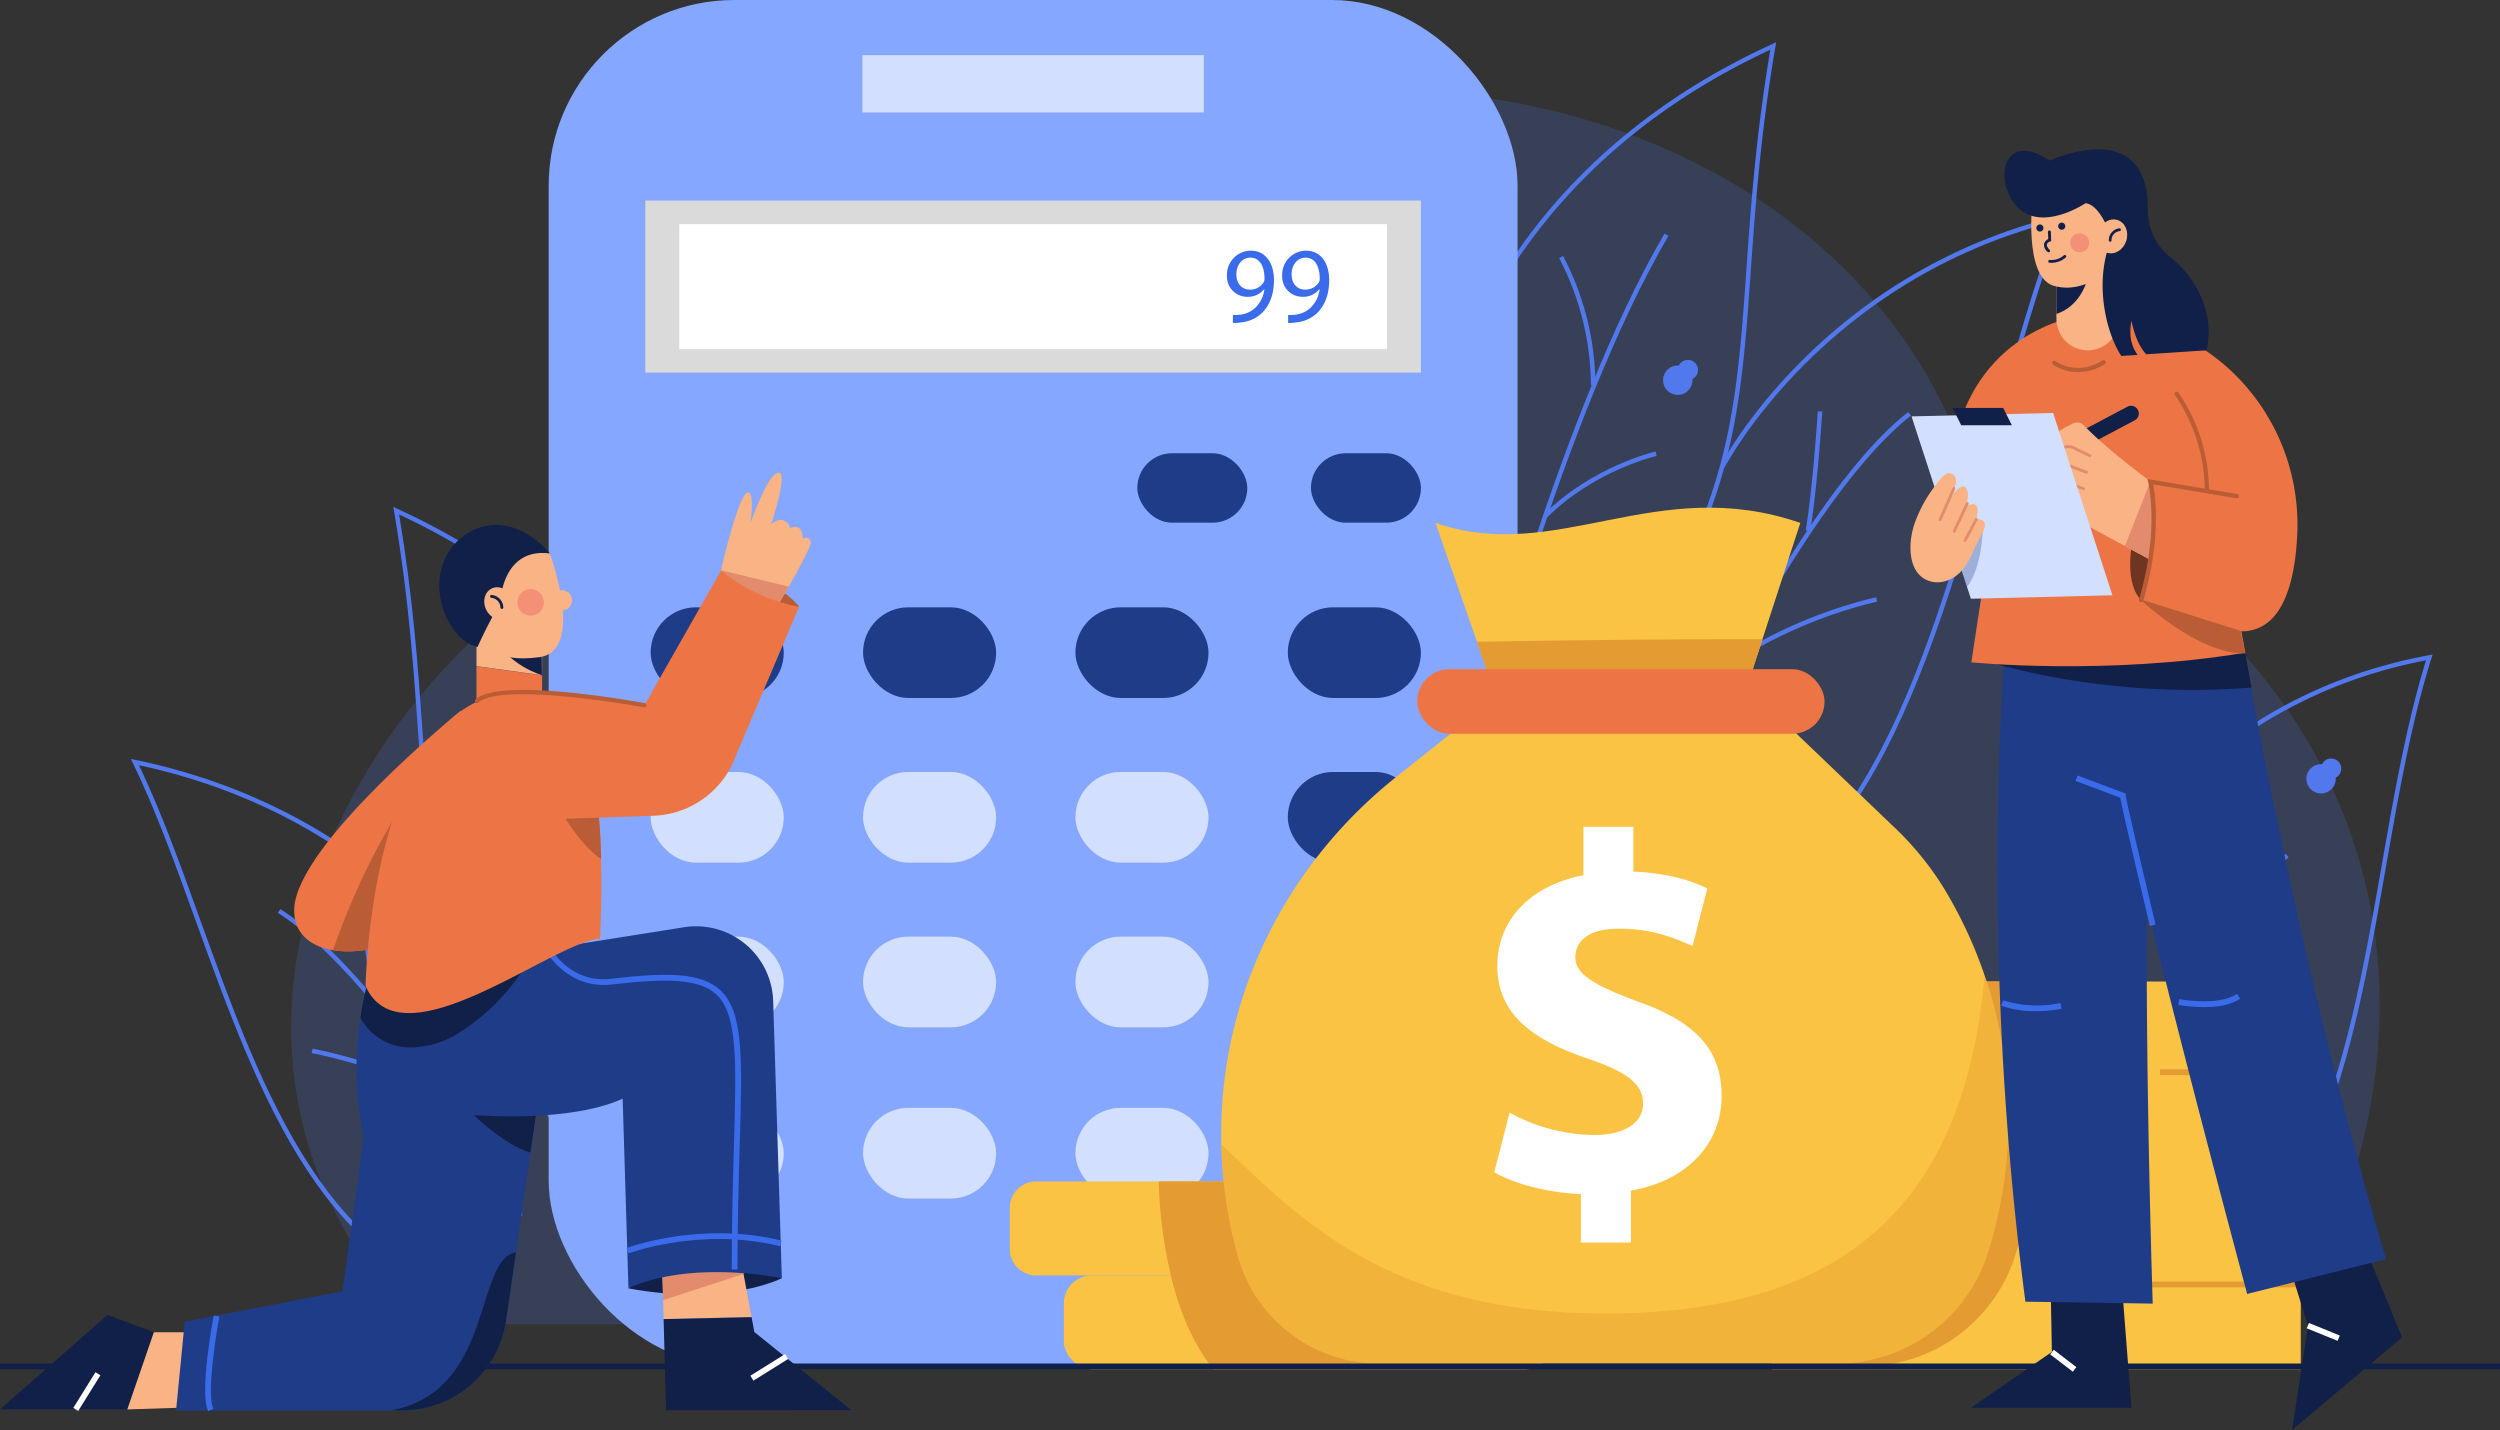 <svg xmlns="http://www.w3.org/2000/svg" width="663.694" height="379.64" viewBox="0 0 663.694 379.64">
  <rect x="0" y="0" width="663.694" height="379.64" fill="#333333" stroke="none"/>
  <g id="ilustracao-financas" transform="translate(67 -152.151)">
    <g id="Layer_1" data-name="Layer 1" transform="translate(-126 79)">
      <g id="fundo" transform="translate(74.23 84.332)" opacity="0.998">
        <path id="Caminho_1043" data-name="Caminho 1043" d="M524.37,118.775c-43.3-133.683-276.077-139.5-293.956,10.493,0,0-13.8,2.749-25.967.877-66.371-10.2-182.5,117.406-93.374,214.931h497.76C662.662,251.942,623.983,156.657,524.37,118.775Z" transform="translate(-16.636 -4.692)" fill="#5178ed" opacity="0.196"/>
        <g id="Grupo_90" data-name="Grupo 90">
          <path id="Caminho_1044" data-name="Caminho 1044" d="M511.915,197.059l-.859-.829c55.531-57.116,57.74-88.339,61.08-135.642,1.181-16.749,2.525-35.692,6.371-58.555C552.195,14.268,530.866,31.2,515.1,52.4a161.727,161.727,0,0,0-27.281,59.45c-9.072,37.931-3.714,69.726-3.67,70.034l-1.174.206c-.059-.323-5.461-32.294,3.67-70.46a163.029,163.029,0,0,1,27.479-59.891c16.1-21.637,37.931-38.9,64.911-51.23L580.07,0l-.191,1.116c-3.985,23.31-5.351,42.569-6.547,59.553C569.971,108.222,567.747,139.635,511.915,197.059Z" transform="translate(-123.757)" fill="#5178ed"/>
          <path id="Caminho_1045" data-name="Caminho 1045" d="M508.27,203.219l-1.16-.3c.22-.851,22.349-86.262,50.18-133.668l1.035.609C530.574,117.118,508.5,202.36,508.27,203.219Z" transform="translate(-130.614 -18.424)" fill="#5178ed"/>
          <path id="Caminho_1046" data-name="Caminho 1046" d="M546.994,111.452l-1.2-.037A73.975,73.975,0,0,0,537.35,77.6l1.057-.565A75.061,75.061,0,0,1,546.994,111.452Z" transform="translate(-138.659 -20.256)" fill="#5178ed"/>
          <path id="Caminho_1047" data-name="Caminho 1047" d="M532.807,164.929l-.807-.851c12.727-12.646,29.358-16.551,29.527-16.587l.264,1.167C561.593,148.694,545.284,152.532,532.807,164.929Z" transform="translate(-137.236 -38.808)" fill="#5178ed"/>
          <path id="Caminho_1048" data-name="Caminho 1048" d="M580.5,250.234l-.118-1.189c21.659-2.15,39.237-16.668,53.718-44.382,12.837-24.558,21.651-55.935,30.173-86.276C669.8,98.716,675.031,80.11,681.152,64c-62.342,15.574-88.177,65-88.434,65.5l-1.071-.543c.264-.506,26.635-51,90.335-66.393l1.108-.272-.411,1.064c-6.253,16.308-11.589,35.274-17.226,55.355-8.565,30.4-17.4,61.843-30.305,86.489C620.469,233.316,602.589,248.046,580.5,250.234Z" transform="translate(-150.107 -16.572)" fill="#5178ed"/>
          <path id="Caminho_1049" data-name="Caminho 1049" d="M572.914,239.643l-1.094-.484c.36-.822,36.778-82.372,67.37-106.078l.734.947c-12.543,9.718-28.1,31.054-44.991,61.652C582.147,218.894,573,239.445,572.914,239.643Z" transform="translate(-147.83 -34.87)" fill="#5178ed"/>
          <path id="Caminho_1050" data-name="Caminho 1050" d="M627.712,164.814l-1.182-.22c0-.088,1.71-9.321,3.215-31.633l1.2.081C629.429,155.441,627.726,164.726,627.712,164.814Z" transform="translate(-162.385 -34.967)" fill="#5178ed"/>
          <path id="Caminho_1051" data-name="Caminho 1051" d="M600.073,217.387l-.683-.983A125.178,125.178,0,0,1,638,200l.264,1.167a124.118,124.118,0,0,0-38.2,16.22Z" transform="translate(-155.165 -52.625)" fill="#5178ed"/>
          <path id="Caminho_1052" data-name="Caminho 1052" d="M181.307,356.185c-53.8-55.311-55.935-85.564-59.171-131.378-1.16-16.36-2.466-34.907-6.3-57.344l-.191-1.123,1.028.477c58.856,26.943,80.874,73.065,88.985,107.018,8.807,36.756,3.582,67.56,3.53,67.869L208,341.5c.051-.3,5.211-30.907-3.523-67.428-8-33.476-29.652-78.885-87.274-105.689,3.67,22.019,4.984,40.228,6.121,56.338,3.222,45.505,5.351,75.6,58.841,130.644Z" transform="translate(-26.465 -42.957)" fill="#5178ed"/>
          <path id="Caminho_1053" data-name="Caminho 1053" d="M201.369,362.121c-.205-.822-21.476-82.937-48.2-128.442l1.035-.609c26.811,45.659,48.118,127.906,48.331,128.736Z" transform="translate(-36.45 -60.711)" fill="#5178ed"/>
          <path id="Caminho_1054" data-name="Caminho 1054" d="M178.588,273.757a72.434,72.434,0,0,1,8.279-33.167l1.05.573a71.129,71.129,0,0,0-8.132,32.551Z" transform="translate(-43.211 -63.269)" fill="#5178ed"/>
          <path id="Caminho_1055" data-name="Caminho 1055" d="M185.24,325.262c-12.015-11.927-27.714-15.619-27.89-15.655l.264-1.167c.161.037,16.147,3.795,28.448,15.978Z" transform="translate(-37.562 -81.159)" fill="#5178ed"/>
          <path id="Caminho_1056" data-name="Caminho 1056" d="M119.075,401.458c-46.224-4.3-64.727-55.516-81.051-100.75C32.5,285.427,27.294,270.99,21.246,258.6l-.536-1.1,1.2.25c31.222,6.5,52.742,20.118,65.322,30.4,13.622,11.156,19.949,20.925,20.015,21.028l-1.013.646c-.242-.382-24.954-38.063-83.355-50.643,5.872,12.228,10.929,26.29,16.294,41.153,16.184,44.874,34.555,95.7,80.016,99.92Z" transform="translate(-1.209 -67.21)" fill="#5178ed"/>
          <path id="Caminho_1057" data-name="Caminho 1057" d="M137.827,393.641c-.345-.624-35.23-62.621-63.927-80.808l.646-1.013c28.918,18.349,63.979,80.61,64.331,81.241Z" transform="translate(-15.36 -81.661)" fill="#5178ed"/>
          <path id="Caminho_1058" data-name="Caminho 1058" d="M107.226,336.552c0-.074-1.725-7.141-3.406-24.147l1.189-.125c1.673,16.881,3.362,23.92,3.383,23.986Z" transform="translate(-23.32 -82.148)" fill="#5178ed"/>
          <path id="Caminho_1059" data-name="Caminho 1059" d="M122.084,376.6A134.3,134.3,0,0,0,86.12,363.822l.235-1.182a135.967,135.967,0,0,1,36.331,12.917Z" transform="translate(-18.611 -95.43)" fill="#5178ed"/>
          <path id="Caminho_1060" data-name="Caminho 1060" d="M727.334,396.718l-.286-1.167c50.892-12.426,60.485-67.091,69.77-119.957,3.251-18.562,6.605-37.733,11.743-54.313-50.643,9.71-79.355,44.691-94.533,72.419a201.6,201.6,0,0,0-21.109,59l-1.189-.176a203.223,203.223,0,0,1,21.226-59.362c15.413-28.147,44.624-63.707,96.368-73.234l.983-.183-.3.954c-5.3,16.734-8.72,36.25-12.037,55.127C788.649,329.048,778.983,384.1,727.334,396.718Z" transform="translate(-179.732 -57.164)" fill="#5178ed"/>
          <path id="Caminho_1061" data-name="Caminho 1061" d="M733.882,385.909l-1.152-.323c.183-.668,18.951-67.384,49.469-93.726l.778.9C752.745,318.9,734.066,385.27,733.882,385.909Z" transform="translate(-190.639 -76.351)" fill="#5178ed"/>
          <path id="Caminho_1062" data-name="Caminho 1062" d="M763.264,331.5l-1.174-.242c0-.132,2.767-13.725,1.805-33.681l1.2-.059C766.061,317.638,763.294,331.37,763.264,331.5Z" transform="translate(-198.45 -78.238)" fill="#5178ed"/>
          <path id="Caminho_1063" data-name="Caminho 1063" d="M741.434,375.331l-.734-.947A159.369,159.369,0,0,1,780.752,353.1l.4,1.123a158.1,158.1,0,0,0-39.714,21.109Z" transform="translate(-192.76 -92.893)" fill="#5178ed"/>
          <path id="Caminho_1064" data-name="Caminho 1064" d="M578.837,124.325a3.9,3.9,0,1,1,3.9-3.9A3.9,3.9,0,0,1,578.837,124.325Zm0-6.606a2.686,2.686,0,1,1,0,.015Z" transform="translate(-148.66 -30.672)" fill="#5178ed"/>
          <path id="Caminho_1065" data-name="Caminho 1065" d="M139.045,206.335a3.9,3.9,0,1,1,3.89-3.9A3.9,3.9,0,0,1,139.045,206.335Zm0-6.606a2.686,2.686,0,1,1,0,.015Z" transform="translate(-31.653 -52.257)" fill="#5178ed"/>
          <path id="Caminho_1066" data-name="Caminho 1066" d="M631.057,324.515a3.9,3.9,0,1,1,3.9-3.89A3.9,3.9,0,0,1,631.057,324.515Zm0-6.606a2.694,2.694,0,1,1,0,.015Z" transform="translate(-162.553 -83.363)" fill="#5178ed"/>
          <path id="Caminho_1067" data-name="Caminho 1067" d="M811.523,267.94a3.89,3.89,0,1,1,3.9-3.89A3.89,3.89,0,0,1,811.523,267.94Zm0-6.606a2.683,2.683,0,1,1,0,.022Z" transform="translate(-210.568 -68.476)" fill="#5178ed"/>
          <circle id="Elipse_71" data-name="Elipse 71" cx="2.694" cy="2.694" r="2.694" transform="translate(452.938 182.963)" fill="#5178ed"/>
          <circle id="Elipse_72" data-name="Elipse 72" cx="2.694" cy="2.694" r="2.694" transform="translate(577.005 282.776)" fill="#5178ed"/>
          <circle id="Elipse_73" data-name="Elipse 73" cx="2.694" cy="2.694" r="2.694" transform="translate(378.671 111.085) rotate(-89.92)" fill="#5178ed"/>
          <circle id="Elipse_74" data-name="Elipse 74" cx="2.694" cy="2.694" r="2.694" transform="translate(81.146 291.561)" fill="#5178ed"/>
        </g>
      </g>
      <g id="calculadora">
        <rect id="Retângulo_113" data-name="Retângulo 113" width="257.219" height="362.745" rx="49.31" transform="translate(204.659 73.151)" fill="#86a7ff"/>
        <rect id="Retângulo_114" data-name="Retângulo 114" width="90.658" height="15.216" transform="translate(287.944 87.79)" fill="#d3dfff"/>
        <rect id="Retângulo_115" data-name="Retângulo 115" width="205.902" height="45.668" transform="translate(230.317 126.396)" fill="#dadada"/>
        <rect id="Retângulo_116" data-name="Retângulo 116" width="187.879" height="33.173" transform="translate(239.329 132.657)" fill="#fff"/>
        <rect id="Retângulo_117" data-name="Retângulo 117" width="29.199" height="18.437" rx="9.218" transform="translate(360.928 193.479)" fill="#1f3c88"/>
        <rect id="Retângulo_118" data-name="Retângulo 118" width="29.199" height="18.437" rx="9.218" transform="translate(407.029 193.479)" fill="#1f3c88"/>
        <rect id="Retângulo_119" data-name="Retângulo 119" width="35.339" height="24.077" rx="12.038" transform="translate(400.88 234.377)" fill="#1f3c88"/>
        <rect id="Retângulo_120" data-name="Retângulo 120" width="35.339" height="24.077" rx="12.038" transform="translate(344.497 234.377)" fill="#1f3c88"/>
        <rect id="Retângulo_121" data-name="Retângulo 121" width="35.339" height="24.077" rx="12.038" transform="translate(288.114 234.377)" fill="#1f3c88"/>
        <rect id="Retângulo_122" data-name="Retângulo 122" width="35.339" height="24.077" rx="12.038" transform="translate(231.73 234.377)" fill="#1f3c88"/>
        <rect id="Retângulo_123" data-name="Retângulo 123" width="35.339" height="24.077" rx="12.038" transform="translate(400.88 278.091)" fill="#1f3c88"/>
        <rect id="Retângulo_124" data-name="Retângulo 124" width="35.339" height="24.077" rx="12.038" transform="translate(344.497 278.091)" fill="#d3dfff"/>
        <rect id="Retângulo_125" data-name="Retângulo 125" width="35.339" height="24.077" rx="12.038" transform="translate(288.114 278.091)" fill="#d3dfff"/>
        <rect id="Retângulo_126" data-name="Retângulo 126" width="35.339" height="24.077" rx="12.038" transform="translate(231.73 278.091)" fill="#d3dfff"/>
        <rect id="Retângulo_127" data-name="Retângulo 127" width="35.339" height="24.077" rx="12.038" transform="translate(400.88 321.805)" fill="#1f3c88"/>
        <rect id="Retângulo_128" data-name="Retângulo 128" width="35.339" height="24.077" rx="12.038" transform="translate(344.497 321.805)" fill="#d3dfff"/>
        <rect id="Retângulo_129" data-name="Retângulo 129" width="35.339" height="24.077" rx="12.038" transform="translate(288.114 321.805)" fill="#d3dfff"/>
        <rect id="Retângulo_130" data-name="Retângulo 130" width="35.339" height="24.077" rx="12.038" transform="translate(231.73 321.805)" fill="#d3dfff"/>
        <rect id="Retângulo_131" data-name="Retângulo 131" width="35.339" height="24.077" rx="12.038" transform="translate(400.88 367.262)" fill="#fbc343"/>
        <rect id="Retângulo_132" data-name="Retângulo 132" width="35.339" height="24.077" rx="12.038" transform="translate(344.497 367.262)" fill="#d3dfff"/>
        <rect id="Retângulo_133" data-name="Retângulo 133" width="35.339" height="24.077" rx="12.038" transform="translate(288.114 367.262)" fill="#d3dfff"/>
        <rect id="Retângulo_134" data-name="Retângulo 134" width="35.339" height="24.077" rx="12.038" transform="translate(231.73 367.262)" fill="#d3dfff"/>
        <path id="Caminho_1068" data-name="Caminho 1068" d="M410.162,164.851a10.584,10.584,0,0,0,2.024-.085,7.024,7.024,0,0,0,3.889-1.8,8.125,8.125,0,0,0,2.448-4.943h-.085a5.433,5.433,0,0,1-4.369,2,5.367,5.367,0,0,1-5.48-5.65,6.365,6.365,0,0,1,6.337-6.591c3.766,0,6.139,3.088,6.139,7.825,0,4.087-1.365,6.94-3.192,8.71a9.256,9.256,0,0,1-5.4,2.486,11.194,11.194,0,0,1-2.307.151Zm.941-10.678c0,2.307,1.394,3.936,3.569,3.936a4.152,4.152,0,0,0,3.653-1.94,1.676,1.676,0,0,0,.226-.942c0-3.173-1.167-5.6-3.766-5.6-2.194.028-3.71,1.921-3.71,4.548Z" transform="translate(-23.857 -8.079)" fill="#3a6bea"/>
        <path id="Caminho_1069" data-name="Caminho 1069" d="M425.732,164.851a10.585,10.585,0,0,0,2.025-.085,7.024,7.024,0,0,0,3.889-1.8,8.126,8.126,0,0,0,2.448-4.943h-.085a5.433,5.433,0,0,1-4.369,2,5.367,5.367,0,0,1-5.48-5.65,6.365,6.365,0,0,1,6.337-6.591c3.767,0,6.139,3.088,6.139,7.825,0,4.087-1.365,6.94-3.192,8.71a9.256,9.256,0,0,1-5.4,2.486,11.193,11.193,0,0,1-2.307.151Zm.942-10.678c0,2.307,1.393,3.936,3.569,3.936a4.152,4.152,0,0,0,3.653-1.94,1.673,1.673,0,0,0,.226-.942c0-3.173-1.168-5.6-3.766-5.6-2.194.028-3.71,1.921-3.71,4.548Z" transform="translate(-24.767 -8.079)" fill="#3a6bea"/>
      </g>
      <g id="moedas">
        <rect id="Retângulo_135" data-name="Retângulo 135" width="140.337" height="102.946" transform="translate(529.467 333.722)" fill="#fbc343"/>
        <rect id="Retângulo_136" data-name="Retângulo 136" width="37.391" height="1.535" transform="translate(632.422 357.027)" fill="#e49b31"/>
        <rect id="Retângulo_137" data-name="Retângulo 137" width="65.046" height="1.535" transform="translate(604.758 413.373)" fill="#e49b31"/>
        <path id="Caminho_1070" data-name="Caminho 1070" d="M632.261,389.957a118.144,118.144,0,0,1-5.406,35.333,42.128,42.128,0,0,1-40.2,29.525H562.3V352.66h63.926A118.314,118.314,0,0,1,632.261,389.957Z" transform="translate(-32.833 -18.928)" fill="#e49b31"/>
        <rect id="Retângulo_138" data-name="Retângulo 138" width="129.641" height="24.924" rx="7.41" transform="translate(341.437 411.744)" fill="#fbc343"/>
        <path id="Caminho_1071" data-name="Caminho 1071" d="M477.03,416v10.988a6.977,6.977,0,0,1-6.977,6.977h-115.7a6.977,6.977,0,0,1-6.977-6.977V416a6.987,6.987,0,0,1,6.977-6.977h115.7A7,7,0,0,1,477.03,416Z" transform="translate(-20.284 -22.219)" fill="#fbc343"/>
        <path id="Caminho_1072" data-name="Caminho 1072" d="M493.811,440.939v10.97a6.968,6.968,0,0,1-6.977,6.977H403.878c-5.734-7.071-9.237-16.186-11.3-24.924A122.788,122.788,0,0,1,389.34,409H472.5a7,7,0,0,1,6.977,6.977v11.008a6.977,6.977,0,0,1-6.977,6.977h14.331a6.968,6.968,0,0,1,6.977,6.977Z" transform="translate(-22.734 -22.218)" fill="#e49b31"/>
      </g>
      <g id="saco_de_dinheiro" data-name="saco de dinheiro" transform="translate(-647.94 -17.277)">
        <path id="Caminho_1073" data-name="Caminho 1073" d="M558.854,225.579l-9.341,28.691-.687,2.119-4.331,13.324v.094L530.53,269.5l-53.6-1.215-3.917-11.215-.659-1.883L462,225.569C494.118,236.718,520.643,212.359,558.854,225.579Z" transform="translate(626.023 3.674)" fill="#fbc343"/>
        <path id="Caminho_1074" data-name="Caminho 1074" d="M549.507,258.549l-4.331,13.324-14-.216-53.6-1.215-3.917-11.215C492.078,258.907,523.782,258.474,549.507,258.549Z" transform="translate(625.342 1.576)" fill="#e49b31"/>
        <path id="Caminho_1075" data-name="Caminho 1075" d="M605.176,421.348a42.1,42.1,0,0,1-40.2,29.557H443.587a39.02,39.02,0,0,1-37.608-28.663,122.466,122.466,0,0,1-4.369-29.595v-2.825c0-1.121,0-2.25.047-3.371.989-35.781,18.484-69.17,46.572-91.4L477.24,272l66.459,1.535L580.233,308.5a80.61,80.61,0,0,1,13.389,16.5A118.257,118.257,0,0,1,605.176,421.348Z" transform="translate(629.55 1.505)" fill="#fbc343"/>
        <path id="Caminho_1076" data-name="Caminho 1076" d="M501.574,421.046V408.2c-9.068-.4-17.891-2.825-23-5.819l4.068-15.828a47.77,47.77,0,0,0,22.457,5.951c7.712,0,12.985-2.975,12.985-8.38,0-5.141-4.331-8.39-14.341-11.78-14.473-4.868-24.35-11.629-24.35-24.746,0-11.9,8.39-21.233,22.862-24.077V310.67h13.258v11.9c9.068.414,15.16,2.307,19.614,4.463l-3.917,15.292c-3.512-1.488-9.736-4.6-19.482-4.6-8.795,0-11.629,3.766-11.629,7.58,0,4.454,4.708,7.3,16.233,11.629,16.092,5.65,22.6,13.117,22.6,25.3,0,12.034-8.531,22.316-24.077,25.019v13.795Z" transform="translate(625.056 -0.753)" fill="#fff"/>
        <rect id="Retângulo_139" data-name="Retângulo 139" width="108.153" height="17.147" rx="8.573" transform="translate(1083.165 268.084)" fill="#ed7545"/>
        <path id="Caminho_1077" data-name="Caminho 1077" d="M605.176,426.06a42.1,42.1,0,0,1-40.2,29.557H443.587a39.02,39.02,0,0,1-37.608-28.663,122.465,122.465,0,0,1-4.369-29.595c20.084,19.152,43.747,44.18,99.067,44.952,68.69.942,98.295-31.242,103.577-89.622a118.078,118.078,0,0,1,.923,73.37Z" transform="translate(629.55 -3.207)" fill="#e49b31" opacity="0.4"/>
      </g>
      <rect id="Retângulo_144" data-name="Retângulo 144" width="663.694" height="1.535" transform="translate(59 435.133)" fill="#102048"/>
      <g id="Mulher" transform="translate(-26 11)">
        <path id="Caminho_1107" data-name="Caminho 1107" d="M686.015,426.191l2.561,32.777H645.94l21.506-14.849-.377-20.49Z" transform="translate(-37.717 -23.073)" fill="#102048"/>
        <path id="Caminho_1108" data-name="Caminho 1108" d="M754.079,411.52,765.6,439.57l-29.19,24.585,4.228-27.664-5.763-18.437Z" transform="translate(-42.91 -22.365)" fill="#102048"/>
        <path id="Caminho_1109" data-name="Caminho 1109" d="M697.723,243.56a33.21,33.21,0,0,0-1.073,4.087c-.565,2.825-1.055,6.469-1.478,10.744-1.346,13.955-1.883,34.68-2.071,56.7-.32,49.585,1.554,105.7,1.554,105.7l-7.806-.122-19.209-.292-6.789-.1c-10.3-78.559-7.364-144.895-5.81-167.993.047-.8.1-1.535.141-2.232.32-4.237.537-6.5.537-6.5Z" transform="translate(-38.155 -12.558)" fill="#1f3c88"/>
        <path id="Caminho_1110" data-name="Caminho 1110" d="M758.172,409.209l-3.9.942-20.47,5.122-12.5,3.135s-14.812-54.971-26.647-103.144c-5.65-23.239-10.7-44.887-12.995-58.031A83.344,83.344,0,0,1,680.32,246.8l17.891,1.017,22.6,1.29s.556,3.239,1.629,9.068C726.741,281.414,739.34,345.707,758.172,409.209Z" transform="translate(-39.725 -12.747)" fill="#1f3c88"/>
        <path id="Caminho_1111" data-name="Caminho 1111" d="M720.716,258a194.589,194.589,0,0,1-25.7.386c-5.386-.282-10.442-.753-15.066-1.328a191.6,191.6,0,0,1-25.065-4.774c-2.627-.706-4.058-1.168-4.058-1.168l4.2-1.064,25.876-6.5h16.666a33.17,33.17,0,0,0-1.073,4.087l22.6,1.29S719.643,252.176,720.716,258Z" transform="translate(-38.003 -13.324)" fill="#102048"/>
        <path id="Caminho_1112" data-name="Caminho 1112" d="M695.185,323.422c-1.243-5.217-7.109-29.887-7.881-34.067l-11.874-4.444.537-1.441,12.8,4.8v.527c.085,1.139,4.784,21.13,7.919,34.275Z" transform="translate(-39.439 -15.442)" fill="#3a6bea"/>
        <path id="Caminho_1113" data-name="Caminho 1113" d="M663.811,349.6a26.827,26.827,0,0,1-9.341-1.469l.574-1.422a29.931,29.931,0,0,0,15.188.725l.292,1.507a35.018,35.018,0,0,1-6.713.659Z" transform="translate(-38.215 -19.002)" fill="#3a6bea"/>
        <path id="Caminho_1114" data-name="Caminho 1114" d="M711.208,348.421a40.547,40.547,0,0,1-6.808-.6l.283-1.516c.1,0,10.5,1.949,15.292-1.412l.885,1.262C718.3,347.941,714.513,348.421,711.208,348.421Z" transform="translate(-41.131 -18.901)" fill="#3a6bea"/>
        <rect id="Retângulo_142" data-name="Retângulo 142" width="1.535" height="7.58" transform="translate(629.281 421.702) rotate(-52.54)" fill="#fff"/>
        <rect id="Retângulo_143" data-name="Retângulo 143" width="1.535" height="8.842" transform="translate(697.393 414.792) rotate(-67.9)" fill="#fff"/>
        <path id="Caminho_1115" data-name="Caminho 1115" d="M674.491,154.35s-26.365,3.324-33.041,33.032l7.938,35.376L645.8,246.3s35.857,3.578,72.739-2.561l-11.205-60.065Z" transform="translate(-37.455 -8.316)" fill="#ed7545"/>
        <path id="Caminho_1116" data-name="Caminho 1116" d="M693.76,232.364s-7.938-5.819,2.439-31.374l6.911,25.169Z" transform="translate(-40.34 -10.966)" fill="#6e3620"/>
        <path id="Caminho_1117" data-name="Caminho 1117" d="M2.043,0h0A2.053,2.053,0,0,1,4.1,2.053V35.084H0V2.053A2.053,2.053,0,0,1,2.043,0Z" transform="matrix(0.468, 0.884, -0.884, 0.468, 651.609, 169.155)" fill="#102048"/>
        <path id="Caminho_1118" data-name="Caminho 1118" d="M698.949,223.07l-.782-.424-10.188-5.5-17.071-9.237c-.311-2.062-.076-3.814,1.149-5.009l-.838-.339a4.492,4.492,0,0,1-2.674-3.324v-.179a7.738,7.738,0,0,1-.085-3.644l.4-.527a14.038,14.038,0,0,1,2.74-2.994l-2.184.122s-5.377,1.478-2.872-1.977c1.714-2.4,5.574-4.425,7.768-5.442a2.429,2.429,0,0,1,2.759.49c7.382,7.674,20.386,16.855,20.386,16.855l.141,1.883,1.262,17.25Z" transform="translate(-38.881 -10.046)" fill="#f9b384"/>
        <path id="Caminho_1119" data-name="Caminho 1119" d="M678.919,194.085l-4.651-2.269a2.477,2.477,0,0,0-1.554-.226l-4.962.866-.132-.763,4.953-.857a3.362,3.362,0,0,1,2.034.282l4.651,2.279Z" transform="translate(-38.983 -10.456)" fill="#e28b6d"/>
        <path id="Caminho_1120" data-name="Caminho 1120" d="M678.109,198.741l-5.574-2.137a2.206,2.206,0,0,0-.782-.141H668.58v-.772h3.22a2.872,2.872,0,0,1,1.055.2l5.574,2.137Z" transform="translate(-39.039 -10.725)" fill="#e28b6d"/>
        <path id="Caminho_1121" data-name="Caminho 1121" d="M677.363,203.375l-5.066-1.883a2.74,2.74,0,0,0-1.262-.16l-2.072.235-.094-.763,2.081-.235a3.543,3.543,0,0,1,1.62.207l5.056,1.883Z" transform="translate(-39.056 -10.992)" fill="#e28b6d"/>
        <path id="Caminho_1122" data-name="Caminho 1122" d="M700.2,222.045l-.65,1.572-10.188-5.5L696.1,201l2.834,3.795Z" transform="translate(-40.252 -10.982)" fill="#e28b6d"/>
        <path id="Caminho_1123" data-name="Caminho 1123" d="M693.94,234.13S709.185,248.6,721.6,248.254l-3.588-17.034Z" transform="translate(-40.52 -12.645)" fill="#ba5c36"/>
        <path id="Caminho_1124" data-name="Caminho 1124" d="M676.54,154.342a40.084,40.084,0,0,1,5-.094c30.763,1.055,54.321,27.523,52.824,58.267-.622,12.712-3.926,25.32-14.548,25.574l-26.892-8.475c2.542-9.51,4.435-19.369,2.438-31.374l12.477,5.96Z" transform="translate(-39.504 -8.326)" fill="#ed7545"/>
        <path id="Caminho_1125" data-name="Caminho 1125" d="M682.543,230.059l-37.58.923-1.036-3.183-3.776-11.61L629.21,182.573l37.589-.913Z" transform="translate(-36.74 -9.879)" fill="#d3dfff"/>
        <path id="Caminho_1126" data-name="Caminho 1126" d="M648.806,214.05s-.066,10.358-4.2,15.64l-3.766-11.61Z" transform="translate(-37.419 -11.708)" fill="#1f3c88" opacity="0.3"/>
        <path id="Caminho_1127" data-name="Caminho 1127" d="M629.88,212.34a35.777,35.777,0,0,1,5.706-10.537c.753-1.007,2.391-3.5,3.974-3.126,3.2.772,0,6.4,0,6.4s3.069-4.6,4.218-2.307-.508,4.868-.508,4.868,4.868-3.2,3.069,3.2c0,0,3.974-.508,1.544,3.842-1.742,3.107-2.825,6.591-5.038,9.416s-6.309,4.491-9.736,2.825c-4.021-1.93-4.539-7.071-4.04-10.989A21.581,21.581,0,0,1,629.88,212.34Z" transform="translate(-36.723 -10.842)" fill="#f9b384"/>
        <path id="Caminho_1128" data-name="Caminho 1128" d="M637.246,211.552a.483.483,0,0,1-.16,0,.4.4,0,0,1-.2-.509l3.654-8.258a.386.386,0,0,1,.508-.2.376.376,0,0,1,.189.508l-3.644,8.258A.386.386,0,0,1,637.246,211.552Z" transform="translate(-37.187 -11.091)" fill="#e28b6d"/>
        <path id="Caminho_1129" data-name="Caminho 1129" d="M641.216,214.876a.358.358,0,0,1-.16,0,.4.4,0,0,1-.188-.508l3.465-7.4a.377.377,0,0,1,.508-.179.386.386,0,0,1,.188.508l-3.465,7.392a.368.368,0,0,1-.348.188Z" transform="translate(-37.419 -11.323)" fill="#e28b6d"/>
        <path id="Caminho_1130" data-name="Caminho 1130" d="M644.276,217.6a.462.462,0,0,1-.179-.047.4.4,0,0,1-.16-.518l2.985-5.65a.386.386,0,0,1,.678.358l-2.975,5.65A.4.4,0,0,1,644.276,217.6Z" transform="translate(-37.598 -11.571)" fill="#e28b6d"/>
        <path id="Caminho_1131" data-name="Caminho 1131" d="M656.523,184.934H643.077l-2.307-4.614h13.446Z" transform="translate(-37.415 -9.88)" fill="#102048"/>
        <path id="Caminho_1132" data-name="Caminho 1132" d="M675.724,170.094a11.761,11.761,0,0,1-6.648-2.006.574.574,0,0,1-.1-.81.584.584,0,0,1,.81-.1c.217.169,5.433,4.049,12.41-.16a.573.573,0,1,1,.593.979A13.559,13.559,0,0,1,675.724,170.094Z" transform="translate(-39.055 -9.149)" fill="#ba5c36"/>
        <path id="Caminho_1133" data-name="Caminho 1133" d="M693.9,232.9h-.16a.565.565,0,0,1-.386-.716c5.518-18.71,2.458-30.941,2.42-31.073l-.216-.866,23.823,3.974a.577.577,0,0,1-.188,1.139l-22.09-3.7c.593,3.126,2.165,14.633-2.618,30.828A.584.584,0,0,1,693.9,232.9Z" transform="translate(-40.484 -10.923)" fill="#ba5c36"/>
        <path id="Caminho_1134" data-name="Caminho 1134" d="M711.909,202.4h0a.565.565,0,0,1-.537-.6A44.989,44.989,0,0,0,703.4,176.54a.584.584,0,0,1,.942-.65,46.139,46.139,0,0,1,8.164,25.97.574.574,0,0,1-.593.537Z" transform="translate(-41.07 -9.595)" fill="#ba5c36"/>
        <path id="Caminho_1135" data-name="Caminho 1135" d="M686.717,139.33v14.83a8.333,8.333,0,1,1-16.657,0V139.33Z" transform="translate(-39.125 -7.612)" fill="#f9b384"/>
        <path id="Caminho_1136" data-name="Caminho 1136" d="M678.845,141.355s-.866,9.162-8.785,11.808V140.15Z" transform="translate(-39.125 -7.669)" fill="#102048"/>
        <path id="Caminho_1137" data-name="Caminho 1137" d="M663.355,121.02s-2.589,20.8,5.518,23.277,15.518-4.708,15.518-4.708l-1.535-17.156L670.87,115.38Z" transform="translate(-38.711 -6.297)" fill="#f9b384"/>
        <path id="Caminho_1138" data-name="Caminho 1138" d="M709.043,161l-16.007,1.055c-2.025-2.222-3.164-5.358-3.917-8.9-.678,3.644-.141,6.667,1.648,9.058l-4.331.292c-3.842-5.753-7.072-18.474-3.258-29.35l.443-2.571s-2.74-8.286-6.7-8.635c0,0-13.6,9.171-19.651-1.064-4.52-7.618-.706-17.636,10.16-10.245,0,0,26.1-12.241,26.045,12.862a15.932,15.932,0,0,0,5.009,11.94,9.106,9.106,0,0,0,.942.782C705.249,140.871,711.567,150.117,709.043,161Z" transform="translate(-38.27 -5.849)" fill="#102048"/>
        <ellipse id="Elipse_78" data-name="Elipse 78" cx="4.557" cy="3.898" rx="4.557" ry="3.898" transform="matrix(0.307, -0.952, 0.952, 0.307, 640.655, 128.046)" fill="#f9b384"/>
        <path id="Caminho_1139" data-name="Caminho 1139" d="M685.216,133.448a.377.377,0,0,1-.386-.377,3.192,3.192,0,0,1,2.825-3.2h0a.4.4,0,0,1,.386.358.386.386,0,0,1-.367.4,2.411,2.411,0,0,0-2.128,2.439A.386.386,0,0,1,685.216,133.448Z" transform="translate(-39.988 -7.117)" fill="#102048"/>
        <path id="Caminho_1140" data-name="Caminho 1140" d="M666.283,129.742a.942.942,0,1,1-.942-.942A.942.942,0,0,1,666.283,129.742Z" transform="translate(-38.795 -7.06)" fill="#102048"/>
        <path id="Caminho_1141" data-name="Caminho 1141" d="M672.443,129.232a.942.942,0,1,1-.942-.942A.942.942,0,0,1,672.443,129.232Z" transform="translate(-39.155 -7.032)" fill="#102048"/>
        <path id="Caminho_1142" data-name="Caminho 1142" d="M667.794,136.27a.415.415,0,0,1-.273-.1,2.382,2.382,0,0,1-.942-2.156,2,2,0,0,1,1.111-1.252l-.085-1.883a.386.386,0,0,1,.367-.4.4.4,0,0,1,.4.367l.1,2.448-.273.094c-.207.075-.781.367-.875.81s.339,1.045.734,1.431a.386.386,0,0,1-.264.659Z" transform="translate(-38.922 -7.148)" fill="#102048"/>
        <path id="Caminho_1143" data-name="Caminho 1143" d="M668.636,139.441a2.827,2.827,0,0,1-.546,0,.367.367,0,0,1-.321-.433.4.4,0,0,1,.433-.32,4.953,4.953,0,0,0,3.682-1.205.367.367,0,0,1,.537,0,.376.376,0,0,1,0,.537A5.705,5.705,0,0,1,668.636,139.441Z" transform="translate(-38.991 -7.53)" fill="#102048"/>
        <circle id="Elipse_79" data-name="Elipse 79" cx="2.524" cy="2.524" r="2.524" transform="translate(634.578 124.087)" fill="#eb5d60" opacity="0.4"/>
      </g>
      <g id="homem" transform="translate(-10.387 11.424)">
        <path id="Caminho_1078" data-name="Caminho 1078" d="M114.537,439.114l-12.288-4.6L73.69,459.6h33.794Z" transform="translate(-4.303 -23.708)" fill="#102048"/>
        <path id="Caminho_1079" data-name="Caminho 1079" d="M116.633,439.4h27.147l-3.07,19.472-31.13,1.017Z" transform="translate(-6.398 -23.993)" fill="#f9b384"/>
        <path id="Caminho_1080" data-name="Caminho 1080" d="M226.4,323.53l-1,6.808-.6,4.1L220.5,363.925l-1.648,11.3-1.46,10.056-3.823,26.186-2.665,18.164A27.8,27.8,0,0,1,183.4,453.416H123.33l.075-.772,1.949-19.972.273-2.825,41.873-8.07,5.65-40.847a85.13,85.13,0,0,1-.885-31.327,76.193,76.193,0,0,1,2.429-11.186l18.681-5.367Z" transform="translate(-7.201 -17.228)" fill="#1f3c88"/>
        <path id="Caminho_1081" data-name="Caminho 1081" d="M217.108,416.88l-2.665,18.164a27.8,27.8,0,0,1-27.514,23.785H183.85C211.373,453.9,206,418.754,217.108,416.88Z" transform="translate(-10.735 -22.678)" fill="#102048"/>
        <rect id="Retângulo_140" data-name="Retângulo 140" width="11.158" height="1.535" transform="matrix(0.528, -0.849, 0.849, 0.528, 88.843, 435.5)" fill="#fff"/>
        <path id="Caminho_1082" data-name="Caminho 1082" d="M225.094,366.43l-3.107,21.318c-8.653-2.477-20.056-14.84-20.056-14.84Z" transform="translate(-11.791 -20.026)" fill="#102048"/>
        <path id="Caminho_1083" data-name="Caminho 1083" d="M291.594,423.444s-14.6,7.533-40.725,2.693l21.7-14.406Z" transform="translate(-14.649 -22.378)" fill="#102048"/>
        <path id="Caminho_1084" data-name="Caminho 1084" d="M284.1,434l-23.333.518-.141-5.038-.367-13.813L281,417.2l.979,5.33Z" transform="translate(-15.197 -22.608)" fill="#f9b384"/>
        <path id="Caminho_1085" data-name="Caminho 1085" d="M281.983,422.534l-21.356,6.949-.367-13.813L281,417.2Z" transform="translate(-15.197 -22.608)" fill="#e28b6d"/>
        <path id="Caminho_1086" data-name="Caminho 1086" d="M310.61,459.838l-25.743-20.753-.725-3.945-23.352.518.65,24.181Z" transform="translate(-15.228 -23.744)" fill="#102048"/>
        <rect id="Retângulo_141" data-name="Retângulo 141" width="10.876" height="1.535" transform="translate(268.595 426.953) rotate(-31.98)" fill="#fff"/>
        <path id="Caminho_1087" data-name="Caminho 1087" d="M177.84,338.471,261.37,325.2a20.415,20.415,0,0,1,11.516,1.516h0a20.471,20.471,0,0,1,12.147,18.051l2.3,73.587s-23.823-4.99-40.725,2.693l-1.535-50.329c-10.216,4.652-27.9,5.65-45.828,3.842Z" transform="translate(-10.384 -17.311)" fill="#1f3c88"/>
        <path id="Caminho_1088" data-name="Caminho 1088" d="M278.288,416.13h-1.525c0-12.73.3-23.3.574-32.627.659-22.712,1.026-35.216-4.764-40.489-4.708-4.284-14.03-4.153-27.608-2.552-14.548,1.695-20.348-13.785-20.4-13.945L226,325.99c.217.593,5.443,14.557,18.785,12.947,14.369-1.695,23.691-1.761,28.832,2.938,6.3,5.772,5.951,17.778,5.254,41.694C278.59,392.854,278.288,403.418,278.288,416.13Z" transform="translate(-13.112 -17.371)" fill="#3a6bea"/>
        <path id="Caminho_1089" data-name="Caminho 1089" d="M250.866,416.847l-.546-1.431c.2-.075,19.68-7.326,41.177-1.949l-.367,1.488C270.113,409.7,251.054,416.772,250.866,416.847Z" transform="translate(-14.616 -22.363)" fill="#3a6bea"/>
        <path id="Caminho_1090" data-name="Caminho 1090" d="M132.34,460.083c-2.392-4.783,1.309-24.614,1.469-25.423l1.507.283c-1.055,5.593-3.4,20.894-1.6,24.482Z" transform="translate(-7.681 -23.717)" fill="#3a6bea"/>
        <path id="Caminho_1091" data-name="Caminho 1091" d="M221.157,332.78a56.073,56.073,0,0,1-19.209,21.007,24.652,24.652,0,0,1-12.938,4.181,15.066,15.066,0,0,1-13.7-7.853,76.192,76.192,0,0,1,2.429-11.186l18.681-5.367,18.832-.593Z" transform="translate(-10.237 -18.175)" fill="#102048"/>
        <path id="Caminho_1092" data-name="Caminho 1092" d="M208.03,252.42v17.787h17.42V254.821Z" transform="translate(-12.147 -13.803)" fill="#ed7545"/>
        <path id="Caminho_1093" data-name="Caminho 1093" d="M225.45,243.29H208.03v8.6l17.42,2.4Z" transform="translate(-12.147 -13.318)" fill="#f9b384"/>
        <path id="Caminho_1094" data-name="Caminho 1094" d="M213.49,245.832c.377,0,4.2,5.979,12.241,8.559l-.113-9.331Z" transform="translate(-12.466 -13.418)" fill="#102048"/>
        <path id="Caminho_1095" data-name="Caminho 1095" d="M227.4,220.61s9.6,25.875-2.825,27.542-14.341-3.974-14.341-3.974l-3.842-13.7L214.977,219Z" transform="translate(-12.051 -11.952)" fill="#f9b384"/>
        <circle id="Elipse_75" data-name="Elipse 75" cx="2.693" cy="2.693" r="2.693" transform="translate(215.809 223.724) rotate(-88.94)" fill="#f9b384"/>
        <path id="Caminho_1096" data-name="Caminho 1096" d="M213.821,232.54s.64-13.832,13.06-12.3c0,0-8.352-10.734-19.369-6.591a15.81,15.81,0,0,0-9.887,13.456c-.706,7.693,3.766,16.469,10.066,18a119.593,119.593,0,0,1,5.49-10.763Z" transform="translate(-11.535 -11.603)" fill="#102048"/>
        <ellipse id="Elipse_76" data-name="Elipse 76" cx="3.776" cy="4.416" rx="3.776" ry="4.416" transform="translate(196.543 219.542) rotate(-25.17)" fill="#f9b384"/>
        <circle id="Elipse_77" data-name="Elipse 77" cx="3.522" cy="3.522" r="3.522" transform="translate(206.697 225.134) rotate(-89.427)" fill="#eb5d60" opacity="0.4"/>
        <path id="Caminho_1097" data-name="Caminho 1097" d="M215,236.12a.377.377,0,0,1-.386-.377,2.656,2.656,0,0,0-2.42-2.571.386.386,0,0,1-.329-.433.4.4,0,0,1,.433-.33,3.437,3.437,0,0,1,3.079,3.333.377.377,0,0,1-.377.377Z" transform="translate(-12.371 -12.736)" fill="#102048"/>
        <path id="Caminho_1098" data-name="Caminho 1098" d="M277,225.47s13.437,1.026,20.715,9.6L281.1,239.152Z" transform="translate(-16.174 -12.337)" fill="#ba5c36"/>
        <path id="Caminho_1099" data-name="Caminho 1099" d="M300.766,216.513c.066,1.224-3.315,7.354-5.81,11.7-1.459,2.5-2.6,4.416-2.6,4.416l-8.955,2.608-6.422-9.633-.3-.48s.085-.414.254-1.149h0v-.094c1.073-4.557,4.887-20.113,7.081-20.631,1.94-.452.8,8.07.8,8.07s4.774-13.851,7.608-13.286c2.251.452-2.175,13.729-2.175,13.729s1.591-1.657,3.183-1.139a2.825,2.825,0,0,1,1.883,2.166,2.222,2.222,0,0,1,2.279-.122c1.139.7,1.026,2.825,1.026,2.825S300.644,214.592,300.766,216.513Z" transform="translate(-16.156 -10.793)" fill="#f9b384"/>
        <path id="Caminho_1100" data-name="Caminho 1100" d="M200.961,264.68l-6.083,23.785-9.416,36.883c-6.412,2.825-13.183,3.889-18.531,2.994-6.224-1.026-10.574-4.708-10.282-11.064C157.4,299.99,200.961,264.68,200.961,264.68Z" transform="translate(-9.146 -14.353)" fill="#ed7545"/>
        <path id="Caminho_1101" data-name="Caminho 1101" d="M200.432,271.85l-4.915,17.034L186.1,325.766c-6.412,2.825-13.183,3.889-18.531,2.994C181.223,289.524,200.432,271.85,200.432,271.85Z" transform="translate(-9.785 -14.761)" fill="#ba5c36"/>
        <path id="Caminho_1102" data-name="Caminho 1102" d="M239,324.94c-12.674.857-52.626,33.9-62.231,12.589,0,0,1.337-79.509,42.372-78.041a17.307,17.307,0,0,1,15.838,12.034A80.638,80.638,0,0,1,237.72,284a166.247,166.247,0,0,1,1.563,19.858C239.462,310.016,239.387,317,239,324.94Z" transform="translate(-10.322 -14.005)" fill="#ed7545"/>
        <path id="Caminho_1103" data-name="Caminho 1103" d="M242.366,305.389c-6.346-4.105-12.966-16.478-12.966-16.478l11.4-3.381A166.237,166.237,0,0,1,242.366,305.389Z" transform="translate(-13.395 -15.608)" fill="#ba5c36"/>
        <path id="Caminho_1104" data-name="Caminho 1104" d="M294.975,229.82c-1.459,2.5-2.6,4.416-2.6,4.416l-8.955,2.608L277,227.212V225.47h0Z" transform="translate(-16.174 -12.342)" fill="#e28b6d"/>
        <path id="Caminho_1105" data-name="Caminho 1105" d="M221.78,257.51s19.708,1.384,31.619,3.691l20.358-35.781a46.307,46.307,0,0,0,20.715,9.6l-17.815,42A24.133,24.133,0,0,1,255.885,290.5l-30.518,1.045Z" transform="translate(-12.95 -12.218)" fill="#ed7545"/>
        <path id="Caminho_1106" data-name="Caminho 1106" d="M252.568,263.713h-.1c-.377-.066-37.6-6.892-43.935-1.29a.574.574,0,1,1-.763-.857c6.761-5.979,43.314.725,44.905,1.017a.574.574,0,0,1,.461.668.565.565,0,0,1-.565.461Z" transform="translate(-12.119 -14.197)" fill="#ba5c36"/>
      </g>
    </g>
  </g>
</svg>
